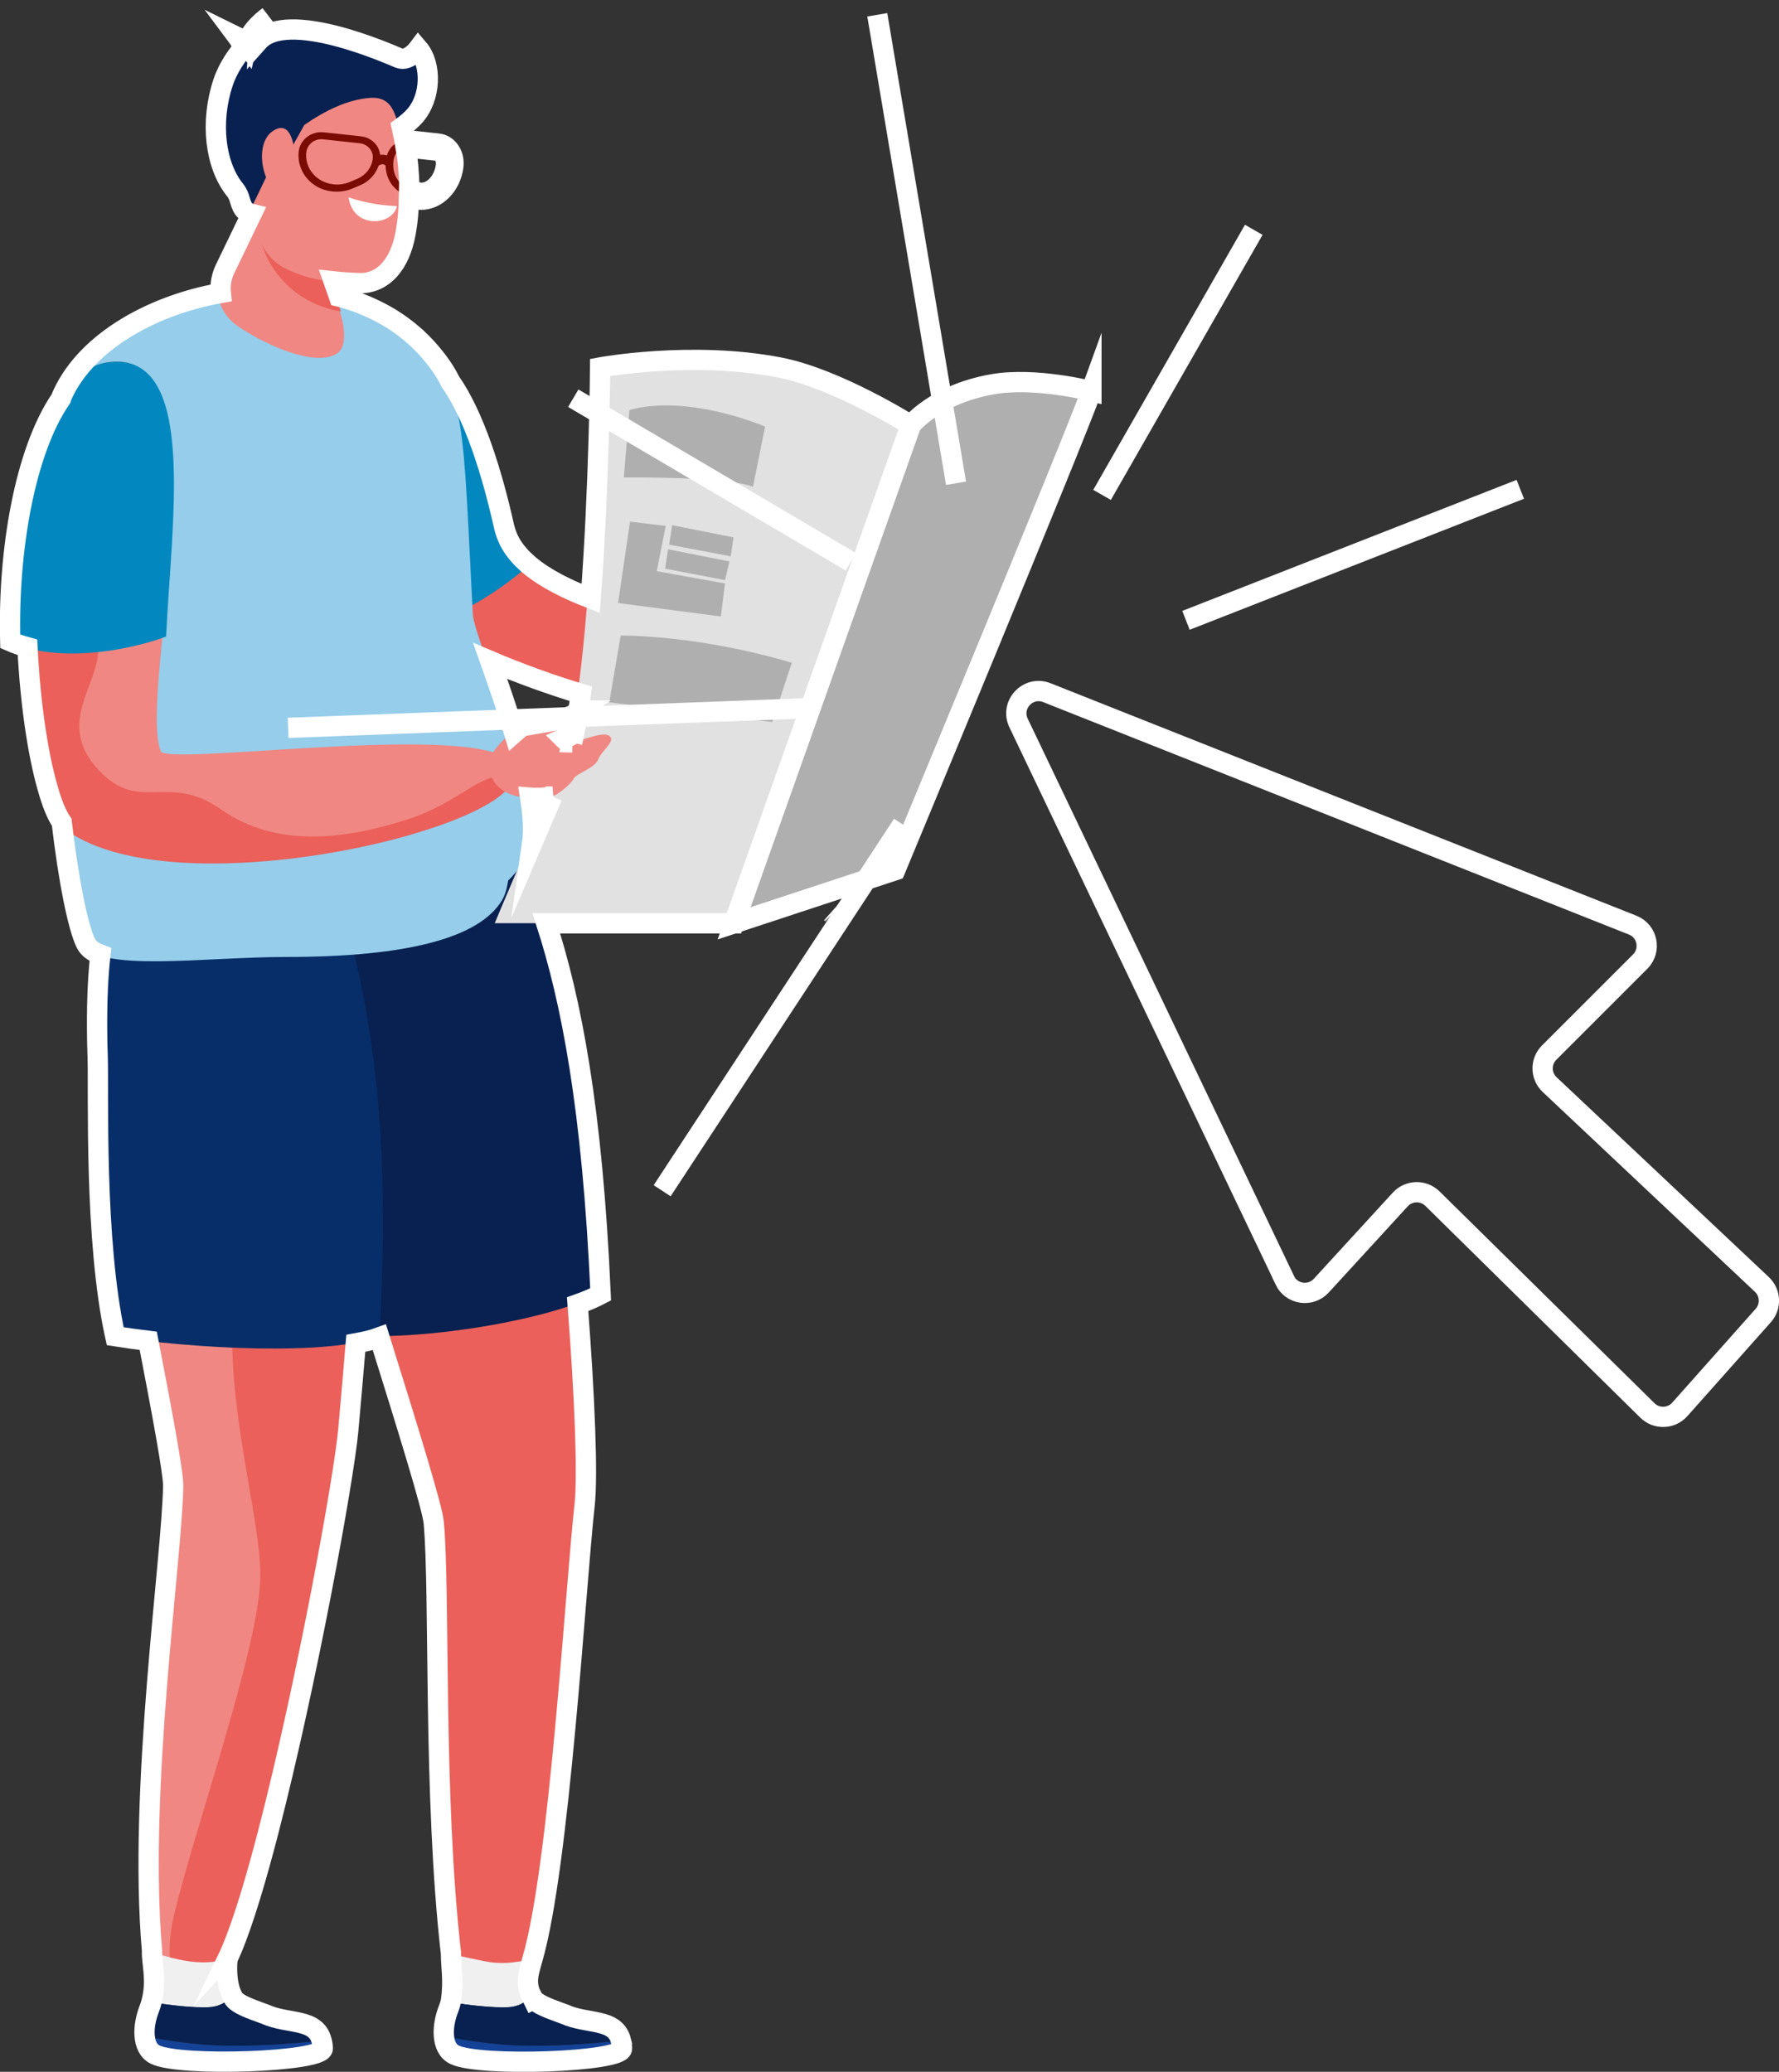 <?xml version="1.0" encoding="UTF-8"?>
<svg id="Ebene_2" data-name="Ebene 2" xmlns="http://www.w3.org/2000/svg" xmlns:xlink="http://www.w3.org/1999/xlink" viewBox="0 0 175.55 204.46">
  <rect x="0" y="0" width="175.55" height="204.46" fill="#333333" stroke="none"/>
  <defs>
    <clipPath id="clippath">
      <rect x=".67" y="1.64" width="106.7" height="201.83" fill="none"/>
    </clipPath>
    <clipPath id="clippath-1">
      <rect x=".67" y="1.64" width="106.7" height="201.83" fill="none"/>
    </clipPath>
  </defs>
  <g id="Ebene_1-2" data-name="Ebene 1">
    <g>
      <g clip-path="url(#clippath)">
        <g>
          <path d="m51.05,73.1s.7-.9,1.93-1.51,2.94-.68,3.48-1.23,1.37-.8,1.21-.01c-.17.79-.27,2.04-3.61,2.98-3.34.94-3.01-.23-3.01-.23" fill="#f08782"/>
          <path d="m57.38,148.51c.9-8.08-3.09-54.47-7.34-64.23-4.83-1.53-8.65-.11-14.52-.87-4.69,4.53-7.76,7.47-5.46,24.44.67,4.98,12.13,39.2,12.42,42.4.64,7.01-.08,26.94,1.7,42.52.5,7.27,7.15,2.31,8.05.58,2.68-9.23,4.25-36.75,5.15-44.83" fill="#eb605a"/>
          <path d="m35.44,80.91c5.87.75,9.69-.64,14.52.88,3.79,8.54,7.79,18.68,9,45.95-4.54,2.4-16.42,4.54-24.35,4.06-3.07-9.09-4.13-23.47-4.6-26.8-2.32-16.74.74-19.62,5.43-24.09" fill="#082151"/>
          <path d="m38.58,34.71c5.28-1.36,8.85,8.3,10.86,17.33s26.42,9.75,26.94,14.37c.52,4.62.55,4.38-13.12,3.45-5.36-.37-21.57-6.44-23.55-9.52-3.18-6.72-8.89-23.63-1.14-25.62" fill="#eb605a"/>
          <path d="m38.58,34.71c5.28-1.36,8.85,8.3,10.86,17.33.33,1.49,1.28,2.76,2.62,3.85-2,1.77-6.38,5.08-12.84,6.93-3.23-7.78-7.94-26.23-.65-28.11" fill="#0288be"/>
          <path d="m33.46,140.83c3.3-36.26,1.4-47.83-1.83-57.95-4.64-1.99-8.59-.95-14.35-2.27-5.14,4.05-8.49,6.68-7.95,23.78.16,5.02,7.49,39,7.44,42.2-.09,7.04-3.48,30.06-2.09,45.88.66,7.51,5.72,3.1,6.79,1.46,5.45-8.38,11.35-46.12,11.98-53.1" fill="#f08782"/>
          <path d="m34.72,99.48c-6.9-2.02-8.32,11.81-11,23.94s2.04,25.34,1.97,32.18-6.5,24.87-8.53,33.44c-.45,1.9-.51,3.59-.33,5.07,1.79,1.36,4.36.8,5-.18,4.47-8.37,11.59-45.82,12.22-52.8,1.81-19.9,2.43-32.22,1.37-41.25-.24-.19-.48-.33-.7-.39" fill="#eb605a"/>
          <path d="m17.27,80.61c5.76,1.32,9.71.28,14.35,2.27,2.86,8.98,7.5,21.35,5.81,48.97-4.77,1.99-18.56,1.26-26.39.01-2.09-9.46-1.62-24.07-1.73-27.48-.54-17.11,2.82-19.73,7.95-23.78" fill="#072e69"/>
          <path d="m5.67,39.37c4.38-10.81,26.58-15.58,36.11-5.04,4.21,4.66,1.9,7.17,2.89,25.92.14,2.62,7.91,23.49,4.87,28.59-2.2,3.68-9.24,5.6-21.25,5.6-8.22,0-18.66,1.58-20.13-1.34-1.55-3.08-3.73-18.33-3.17-30.09.52-10.86-.73-20.18.68-23.64" fill="#95cdea"/>
          <path d="m51.57,85.15c3.04-5.1-4.77-21.9-4.91-24.51-.99-18.75-.67-21.64-4.88-26.3-2.92-3.22-7.02-5.01-11.43-5.64,3.58,7.08,8.65,18.53,9.11,27.46.53,10.3,1.09,27.74,1.35,36.16,5.54-1.97,9.42-4.92,10.76-7.17" fill="#95cdea"/>
          <path d="m11.18,35.69c11.43-.55,2.34,32.77,4.7,38.49,1.47,1.43,34.57-3.46,34.82,1.77.94,4.29-33.9,14.16-44.51,5.69-4.61-4.29-6.83-45.38,4.99-45.95" fill="#f08782"/>
          <path d="m50.69,76.61c-.24,5.36-34.16,13.3-44.51,5.03-4.32-4.29-7.05-40.58,2.83-45.39.23,7.29.77,25.37.67,28.1-.13,3.43-4.11,7.16.01,11.6,4.12,4.44,6.83.2,12.17,3.96,5.34,3.75,12.09,2.98,18.34.96,5.46-1.76,7.14-4.85,10.47-4.26" fill="#eb605a"/>
          <path d="m11.18,35.69c8.26-.4,5.74,15.82,5.21,27.13-2.6,1-10.09,2.94-15.7.47-.34-12.8,3.25-27.24,10.48-27.59" fill="#0288be"/>
          <path d="m52.23,193.35c-.3,1.15-.85,2.31,0,3.79-.39.46-1.06.92-2.19.96-1.29.05-3.75-.17-5.87-.57.32-2.16.01-3.31.01-4.76,0,0,3.29.74,4.17.87,2.09.29,3.87-.29,3.87-.29" fill="#f0f0f0"/>
          <path d="m50.57,201.83c3.87.2,8.23-.19,10.38-.43.06.22.1.47.11.75.05,1.35-14.11,1.83-16.54.61-.65-.33-.97-1.03-1.04-1.89,1.84.39,4.36.82,7.08.96" fill="#144296"/>
          <path d="m50.57,201.83c-2.72-.14-5.25-.57-7.08-.96-.06-.82.12-1.77.48-2.68.08-.19.15-.43.21-.67,2.12.41,4.59.62,5.87.57,1.13-.04,1.8-.5,2.19-.95.02.03.04.07.06.1.4.57,1.54.97,3.1,1.54,2.26,1.02,5,.36,5.57,2.62-2.16.24-6.51.63-10.38.43" fill="#082151"/>
          <path d="m22.13,193.35s-.28,2.31.56,3.79c-.39.46-1.06.92-2.19.96-1.29.05-3.75-.17-5.87-.57.56-2.18-.03-3.81.04-5.04,0,0,2.48,1,4.77,1.15,1.62.11,2.65-.24,2.68-.29" fill="#f0f0f0"/>
          <path d="m21.04,201.83c3.87.2,8.23-.19,10.38-.43.06.22.1.47.11.75.05,1.35-14.11,1.83-16.54.61-.65-.33-.97-1.03-1.04-1.89,1.84.39,4.36.82,7.08.96" fill="#144296"/>
          <path d="m21.04,201.83c-2.72-.14-5.25-.57-7.08-.96-.06-.82.12-1.77.48-2.68.08-.19.15-.43.21-.67,2.12.41,4.59.62,5.87.57,1.13-.04,1.8-.5,2.19-.95.02.03.04.07.06.1.4.57,1.54.97,3.1,1.54,2.26,1.02,5,.36,5.57,2.62-2.16.24-6.51.63-10.38.43" fill="#082151"/>
          <path d="m107.37,38.6s-5.55-1.42-9.75-.68c-5.69,1-8.06,4.04-8.06,4.04l-17.45,49.16,15.9-5.24s17.51-42.13,19.36-47.29" fill="#afafb0"/>
          <path d="m58.9,36.25s-.25,32.22-3.72,40.07c-3.47,7.85-6.36,14.79-6.36,14.79h23.28l17.45-49.16s-7.27-4.6-12.97-5.7c-8.65-1.67-17.68,0-17.68,0" fill="#e1e1e1"/>
          <path d="m62.11,40.48l-.55,6.64s10.33-.12,12.74.93l1.2-5.95s-7.56-3.27-13.4-1.63" fill="#afafb0"/>
          <path d="m61.25,62.72l-1.13,6.59s9.91,1.26,16.09,1.94l1.92-5.84s-8.1-2.59-16.88-2.69" fill="#afafb0"/>
        </g>
      </g>
      <polygon points="62.17 51.48 60.99 59.51 71.14 60.84 71.54 57.58 64.81 56.37 65.69 51.9 62.17 51.48" fill="#afafb0"/>
      <polygon points="66.33 51.83 72.38 53.03 72.11 54.9 66.03 53.75 66.33 51.83" fill="#afafb0"/>
      <polygon points="65.93 54.21 71.98 55.41 71.55 57.25 65.63 56.12 65.93 54.21" fill="#afafb0"/>
      <g clip-path="url(#clippath-1)">
        <g>
          <path d="m81.33,89.82s0,0,0,0c0,0,0,0,0,0m.02.02s0,0,0,0c0,0,0,0,0,0m.06.05h0s0,0,0,0m.02.02h0s0,0,0,0m.02.02s0,0,.01,0c0,0,0,0-.01,0m.02.02s.01.01.02.02c0,0-.01-.01-.02-.02m.02.02s.01,0,.02.01c0,0-.01,0-.02-.01m.03.02h.01s0,0-.01,0m.02.02s0,0,.01,0c0,0,0,0-.01,0m.02.02l.02.02-.02-.02m.02.02s.01,0,.02.02c0,0-.01,0-.02-.02m.03.02h.01s0,0-.01,0m.02.02s0,0,.02.01c0,0,0,0-.02-.01m.02.02s.03.02.05.04c-.01-.01-.03-.02-.05-.04m.05.04s.01,0,.02.01c0,0,0,0-.02-.01m.02.02s0,0,.02.01c0,0,0,0-.02-.01m.02.02s.01.01.02.02c0,0-.01-.01-.02-.02" fill="#fce5e5"/>
          <path d="m23.18,3.7s.51.18.84.67h0c.32-1.49,2.14-2.75,2.14-2.75-.91.76-.98,2.43-.98,2.43,2.86-3.2,12.91,1.28,13.86,1.67.94.39,1.92-.92,1.92-.92,1.31,1.55,1.3,4.81-.4,6.68s-6.51,4.24-7.61,3.47c-1.1-.77-1.34.42-1.6,2.12s-3.87,4.04-6.1,4.1c-1.8.05-1.72-1.1-2.05-1.9-.08-.2-.19-.38-.33-.55-1.97-2.41-2.48-6.69-1.17-10.62.52-1.56,1.47-2.79,1.98-3.37-.11-.28-.32-.8-.5-1.04" fill="#082151"/>
          <path d="m26.38,17.24l-4.48,9.3c-.98,2.03-.29,4.41,1.62,5.69,3.04,2.03,7.64,3.95,9.7,2.68.95-.58.9-2.32.29-4.26l-3.73-10.59s-3.4-2.81-3.4-2.81Z" fill="#f08782"/>
          <path d="m30.88,22.86c-2.32-.61-5.48-1.49-5.48-1.49,0,0-.2,3.6,2.78,6.6,1.58,1.59,3.54,2.46,5.46,2.76l-2.76-7.86h0Z" fill="#eb605a"/>
          <path d="m30.03,12.33l-4.22,7.58c-1.18,2.6.01,5.6,2.7,6.76,2.15.93,3.61,1.16,6.55,1.27,2.45.09,4.09-1.91,4.63-4.91.71-3.89.2-7.65-.19-9.65-.42-2.15-.81-3.87-2.97-3.72-2.22.15-4.5,1.28-6.51,2.68" fill="#f08782"/>
          <path d="m34.39,19.46s1.9.77,4.78.88c0,0-.12.92-1.34,1.35s-3.14-.05-3.43-2.23" fill="#fff"/>
          <path d="m32.91,18.19c.55.06,1.1-.02,1.6-.23l.74-.31c.83-.35,1.42-1.1,1.53-1.96.05-.37-.06-.74-.3-1.03-.24-.29-.59-.48-.98-.52l-3.62-.39c-.81-.09-1.54.47-1.65,1.24-.2,1.59.98,3.02,2.68,3.2m6.59-.13l.48.44c.31.28.67.45,1.08.5,1.22.15,2.39-1.05,2.6-2.63.05-.39-.02-.76-.2-1.06-.16-.26-.39-.42-.65-.45l-2.77-.3h-.06c-.54-.01-1.06.55-1.15,1.29-.12.87.15,1.72.68,2.21m-7.53-5l3.62.39c.59.06,1.11.34,1.47.78.25.3.4.66.44,1.04.13-.01.25,0,.38.01.11.01.2.03.29.05.29-.92,1.1-1.55,1.94-1.47l2.77.3c.49.05.92.33,1.2.78.26.42.37.95.3,1.49-.25,1.89-1.67,3.31-3.25,3.27-.07,0-.14,0-.21-.01-.55-.06-1.06-.3-1.48-.69l-.48-.44c-.57-.53-.9-1.34-.92-2.22-.06-.05-.17-.13-.29-.14-.11,0-.25.05-.4.15-.29.85-.95,1.57-1.83,1.94l-.74.31c-.52.22-1.09.33-1.67.31-.12,0-.23,0-.35-.02-2.07-.22-3.54-2.01-3.29-3.98.15-1.15,1.26-1.99,2.47-1.85" fill="#790b02"/>
          <path d="m29.41,15.91c-.21-.49-.34-1-.43-1.52-.18-.99-.69-2.41-2.1-1.43-2.06,1.44-.81,6.65,1.84,6.61,1.97-.03,1.21-2.43.69-3.66" fill="#f08782"/>
          <path d="m51.2,71.67l.49-.08,2.8-.49s.23,1.6,1.17,2.09c.94.49,3.87-1.33,4.58-.46.4.5-.91,1.4-1.22,2.24-.32.83-2.17,1.38-2.41,1.87s-1.36,1.42-1.86,1.64-5.99,1.26-6.56-2.89c-.2-1.47,3.02-3.91,3.02-3.91" fill="#f08782"/>
        </g>
      </g>
    </g>
    <g>
      <path d="m61.28,201.4c-.57-2.26-3.31-1.6-5.57-2.62-1.56-.57-2.69-.97-3.1-1.54-.02-.03-.04-.06-.06-.1-.2.23-.46.46-.82.63.36-.18.62-.4.81-.63-.84-1.48-.29-2.64,0-3.79h0c2.68-9.23,4.25-36.75,5.15-44.83.32-2.88.02-10.61-.69-19.81.87-.31,1.64-.64,2.27-.97-.82-18.44-2.92-29.04-5.36-36.62h18.51l17.45-49.16s-7.27-4.6-12.97-5.7c-8.65-1.67-17.68,0-17.68,0,0,0-.09,11.76-.93,22.8-2.33-.9-4.44-1.95-6-3.24-.09-.07-.17-.14-.25-.22-.16-.15-.32-.29-.47-.44-.04-.04-.08-.07-.11-.11-.18-.19-.35-.39-.51-.59-.04-.06-.09-.11-.13-.17-.15-.2-.29-.41-.41-.62,0,0-.01-.02-.02-.03-.13-.22-.24-.45-.33-.69-.02-.06-.05-.11-.07-.17-.09-.24-.17-.48-.23-.73-1.2-5.41-2.97-11.04-5.33-14.4-.57-1.16-1.32-2.18-2.33-3.31-.34-.37-.69-.72-1.06-1.06-.11-.1-.22-.19-.34-.29-.27-.23-.54-.46-.83-.67-.13-.1-.26-.19-.39-.29-.29-.2-.59-.4-.89-.59-.12-.07-.24-.15-.37-.22-.38-.22-.77-.43-1.17-.62-.05-.02-.09-.05-.14-.07-.47-.22-.95-.43-1.44-.62-.03-.01-.07-.02-.1-.04-.44-.17-.9-.32-1.35-.45-.1-.03-.21-.06-.31-.09-.09-.02-.17-.05-.26-.07l-.52-1.49c.72.08,1.5.13,2.46.17,2.45.09,4.09-1.91,4.63-4.91.23-1.24.32-2.46.34-3.62.29.15.59.26.91.29.07,0,.14.01.21.01,1.58.04,3-1.38,3.25-3.27.07-.54-.03-1.07-.3-1.49-.28-.45-.71-.73-1.2-.78l-2.77-.3c-.18-.02-.36,0-.54.05-.03-.18-.06-.37-.1-.53-.06-.28-.11-.56-.17-.83.49-.36.91-.72,1.23-1.07,1.7-1.86,1.72-5.13.4-6.68,0,0-.98,1.31-1.92.92-.94-.39-11-4.88-13.86-1.67,0,0,.08-1.67.98-2.43,0,0-1.82,1.26-2.14,2.74h0c-.33-.47-.82-.65-.84-.66.18.24.39.76.5,1.04-.51.58-1.46,1.82-1.98,3.37-1.31,3.92-.79,8.2,1.17,10.62.14.17.24.36.33.55.28.67.28,1.57,1.31,1.82l-2.62,5.43c-.37.77-.5,1.58-.42,2.37-7.17,1.28-13.66,5.14-15.81,10.47,0,0,0,0,0,.01-3.52,5.17-5.21,14.93-4.97,23.9.55.24,1.12.43,1.7.59.27,5.4,1,10.42,1.97,13.81.42,1.53.9,2.72,1.41,3.46.67,5.74,1.61,10.4,2.39,11.95.24.49.74.85,1.43,1.11-.23,2-.34,4.34-.33,7.14,0,.96.02,1.97.06,3.04.11,3.41-.36,18.02,1.73,27.48,1,.16,2.1.31,3.26.45,1.37,7.08,2.47,13.03,2.46,14.28-.09,7.04-3.48,30.06-2.09,45.88,0,.02,0,.03,0,.05-.05,1.23.51,2.85-.04,4.99,0,0,0,0,0,0-.06.24-.13.48-.21.67-.36.91-.54,1.86-.48,2.68h0c.06.86.38,1.57,1.04,1.89,2.43,1.22,16.59.74,16.54-.61,0-.29-.05-.53-.11-.75,0,0,0,0,0,0-.57-2.26-3.31-1.6-5.57-2.62-1.56-.57-2.69-.97-3.1-1.54-.02-.03-.04-.06-.06-.1-.84-1.48-.56-3.79-.56-3.79,0,0-.01,0-.02.01,1.13-2.35,2.41-6.4,3.7-11.26.13-.48.25-.96.38-1.45,3.71-14.36,7.41-34.58,7.86-39.53.27-3.03.52-5.86.74-8.55.9-.16,1.68-.35,2.33-.59,2.73,8.74,5.23,16.79,5.36,18.27.64,7.01-.08,26.94,1.7,42.52,0,0,0,0,0,0,0,0,0,0,0,0,0,1.45.3,2.6-.01,4.76,0,0,0,0,0,0-.06.24-.13.47-.21.67-.36.91-.54,1.86-.48,2.68h0c.06.86.38,1.57,1.04,1.89,2.43,1.22,16.59.74,16.54-.61,0-.29-.05-.53-.11-.75,0,0,0,0,0,0Zm-4.81-128.13c-.19,0-.35-.02-.48-.08-.14-.07-.25-.17-.36-.28.42-.17.76-.35,1.03-.52-.06.3-.13.6-.2.88Zm-1.96,5.34c-.71,1.63-1.39,3.19-2,4.62.18-1.27.08-2.82-.19-4.51.87.07,1.68-.02,2.2-.11Zm2.57-8.49c-.1.07-.2.15-.3.25-.36.37-1.25.52-2.17.77l-2.6.45-.49.08h0s-.34.26-.78.65c-.77-2.55-1.65-5.04-2.37-7.09,2.89,1.23,6.11,2.39,8.95,3.24-.08.57-.16,1.12-.25,1.65ZM40.32,14.57h.06l2.77.3c.25.03.49.18.65.45.18.29.25.67.2,1.06-.21,1.58-1.38,2.78-2.6,2.63-.38-.05-.72-.21-1.01-.46-.02-1.5-.16-2.84-.33-3.93.09-.03.18-.05.27-.05Z" fill="none" stroke="#fff" stroke-miterlimit="10" stroke-width="2"/>
      <path d="m107.7,38.6s-5.55-1.42-9.75-.68c-5.69,1-8.06,4.04-8.06,4.04l-17.45,49.16,15.9-5.24s17.51-42.13,19.36-47.29h0Z" fill="none" stroke="#fff" stroke-miterlimit="10" stroke-width="2"/>
      <path d="m82.07,90.15s-.05-.04-.05-.04c.01.01.03.02.05.04Z" fill="none" stroke="#fff" stroke-miterlimit="10" stroke-width="2"/>
      <polygon points="23.52 3.7 23.52 3.71 23.52 3.7 23.52 3.7" fill="none" stroke="#fff" stroke-miterlimit="10" stroke-width="2"/>
    </g>
    <path d="m126.78,126.33l-26.27-54.98c-.86-1.81.94-3.73,2.8-2.99l57.8,22.94c1.47.58,1.86,2.48.74,3.6l-8.98,8.98c-.88.88-.86,2.31.05,3.16l20.94,19.72c.87.82.93,2.17.14,3.06l-8.24,9.27c-.84.94-2.29.99-3.19.11l-21.22-20.91c-.89-.87-2.32-.84-3.17.08l-7.8,8.51c-1.05,1.15-2.94.87-3.61-.54Z" fill="none" fill-rule="evenodd" stroke="#fff" stroke-miterlimit="10" stroke-width="2"/>
    <line x1="117.03" y1="61.22" x2="150.02" y2="48.29" fill="none" stroke="#fff" stroke-miterlimit="10" stroke-width="2"/>
    <line x1="108.75" y1="48.84" x2="123.72" y2="22.68" fill="none" stroke="#fff" stroke-miterlimit="10" stroke-width="2"/>
    <line x1="94.34" y1="47.69" x2="86.57" y2="1.46" fill="none" stroke="#fff" stroke-miterlimit="10" stroke-width="2"/>
    <line x1="83.96" y1="55.44" x2="56.57" y2="39.3" fill="none" stroke="#fff" stroke-miterlimit="10" stroke-width="2"/>
    <line x1="80.28" y1="69.87" x2="28.43" y2="71.83" fill="none" stroke="#fff" stroke-miterlimit="10" stroke-width="2"/>
    <line x1="89.06" y1="81.35" x2="65.34" y2="117.51" fill="none" stroke="#fff" stroke-miterlimit="10" stroke-width="2"/>
  </g>
</svg>